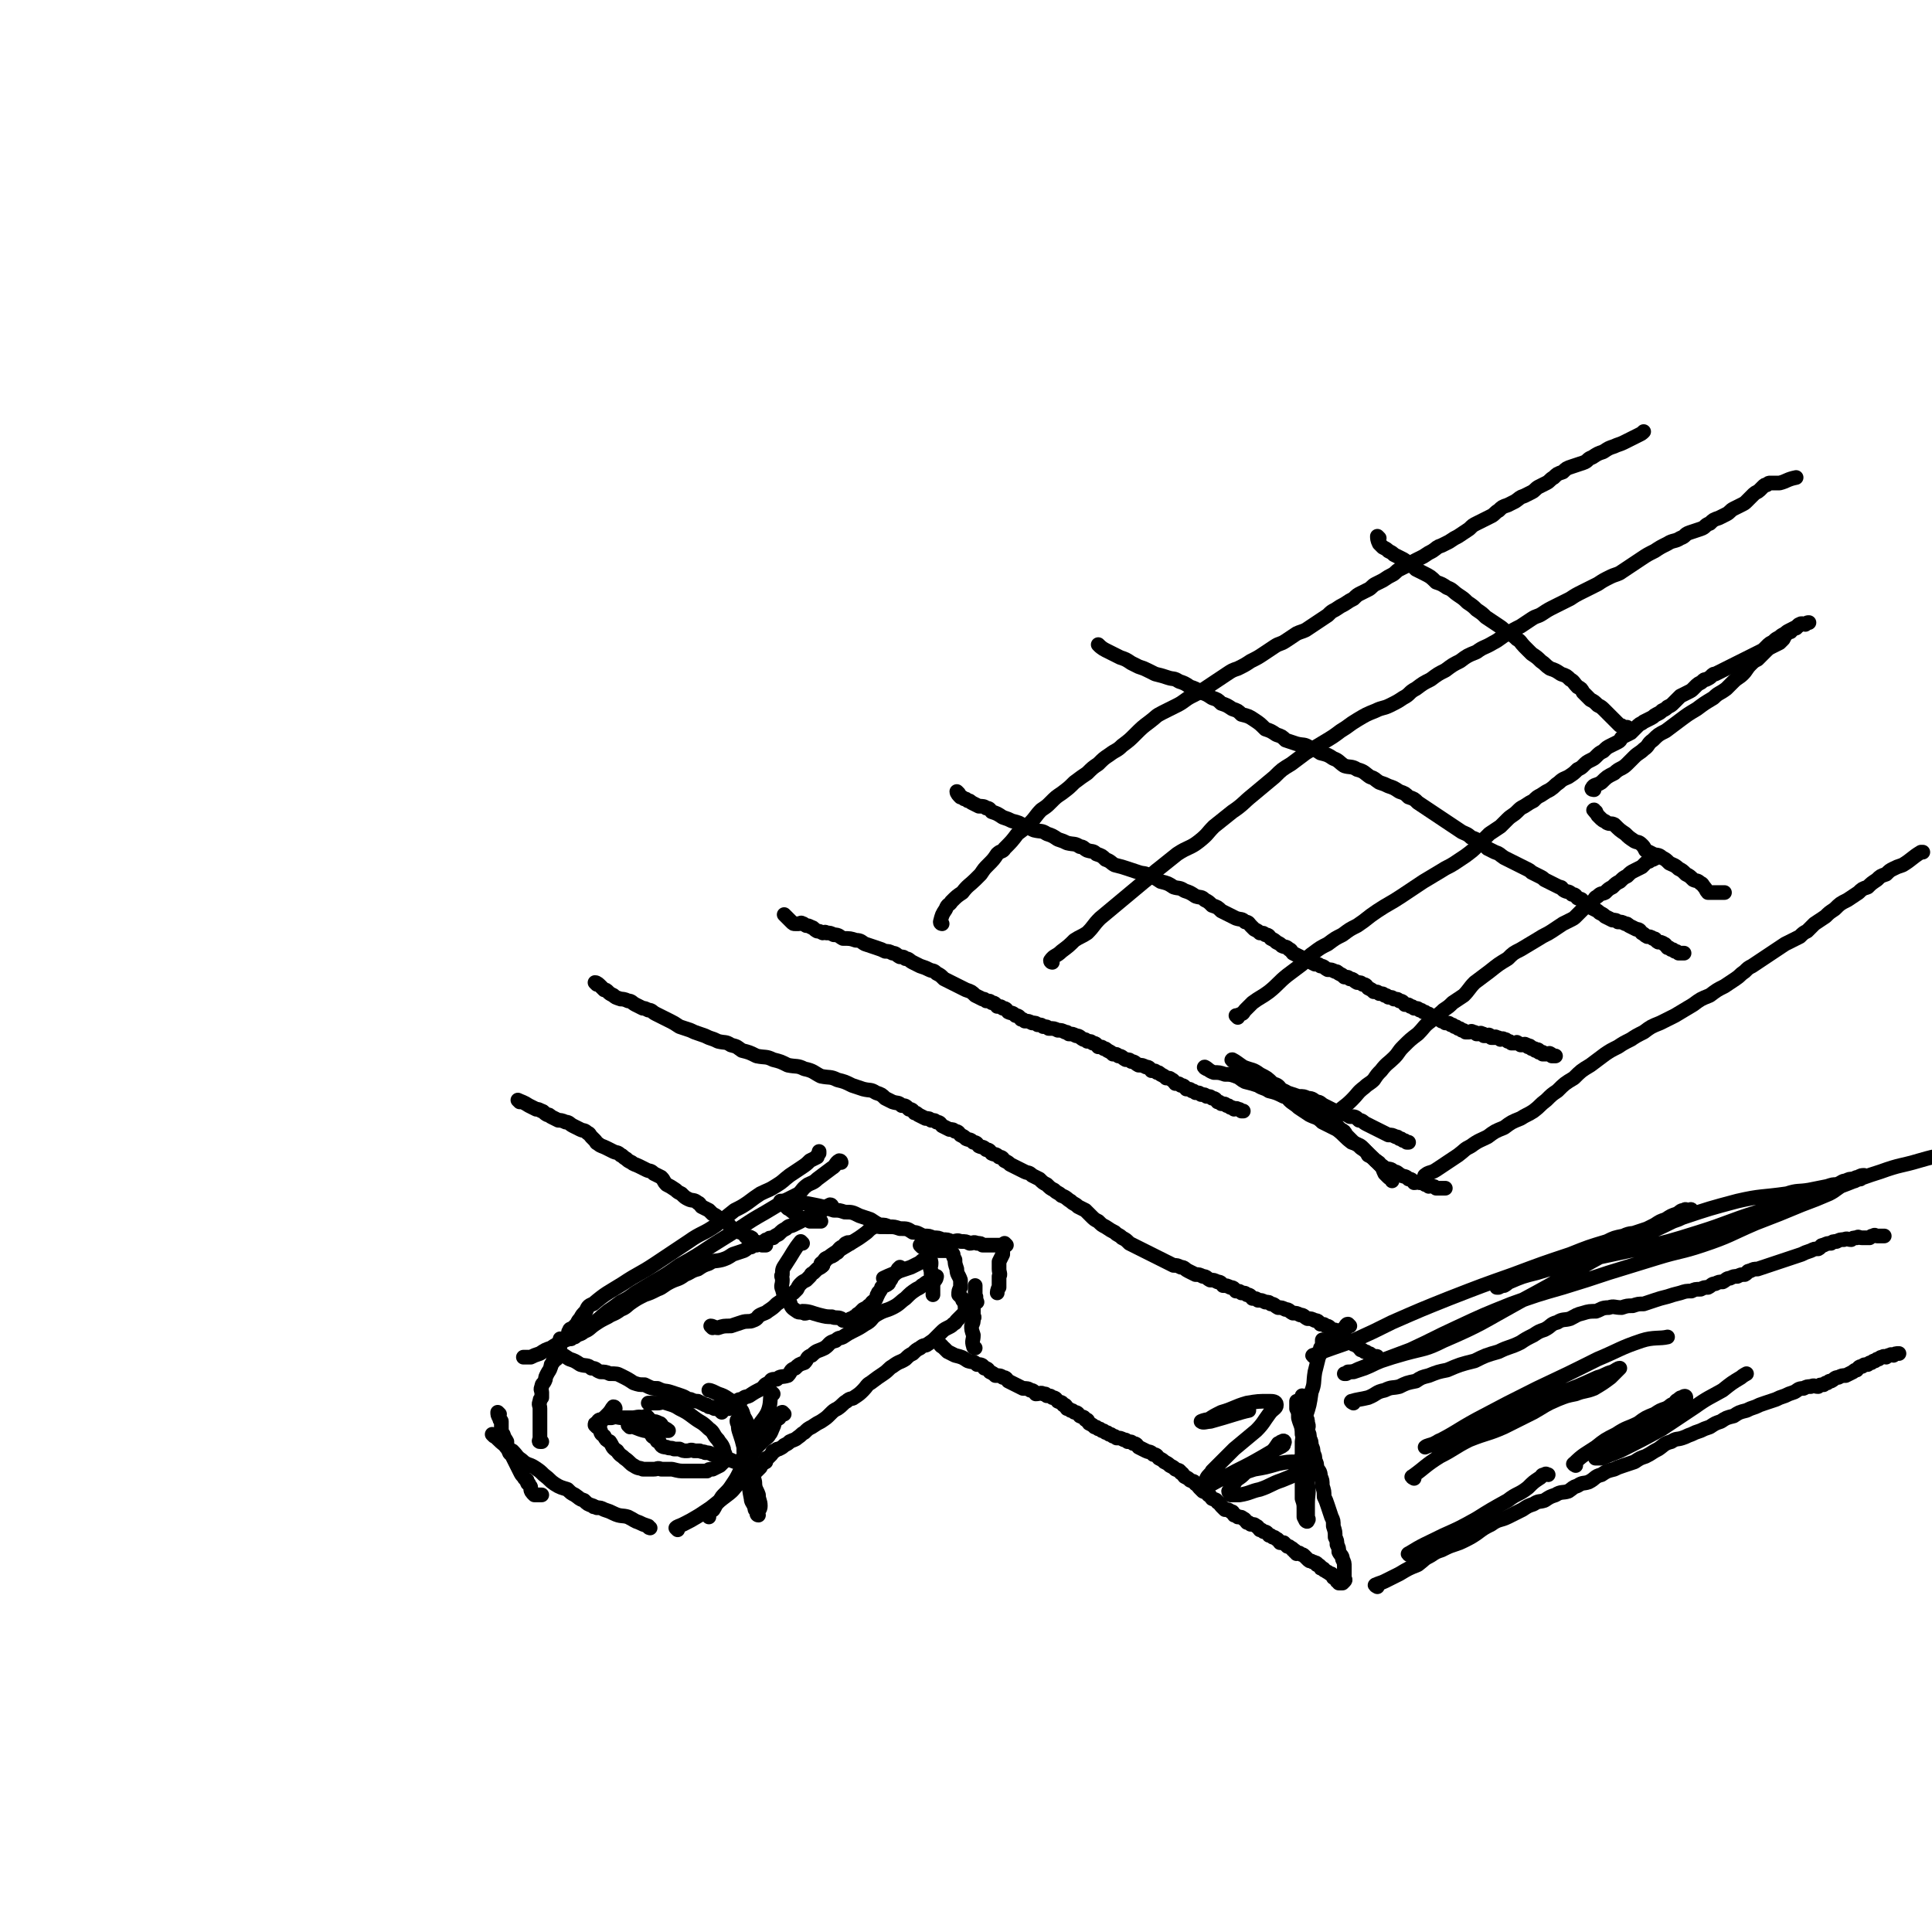 <svg viewBox='0 0 1052 1052' version='1.1' xmlns='http://www.w3.org/2000/svg' xmlns:xlink='http://www.w3.org/1999/xlink'><g fill='none' stroke='#000000' stroke-width='8' stroke-linecap='round' stroke-linejoin='round'><path d='M283,600c0,0 -1,-1 -1,-1 2,1 3,1 6,3 2,1 2,1 4,2 1,0 1,0 3,1 1,0 1,1 3,2 1,0 1,0 2,1 2,1 2,1 4,2 1,0 2,0 4,1 2,0 2,1 4,2 2,1 2,1 4,2 2,1 2,0 4,2 1,0 1,1 2,2 1,1 1,1 2,2 1,1 0,1 2,2 1,1 2,1 4,2 2,1 2,1 4,2 2,1 2,0 4,2 1,0 1,1 3,2 1,1 1,1 3,2 1,1 2,1 4,2 2,1 2,1 4,2 2,1 2,0 4,2 2,1 2,1 4,2 2,2 1,2 3,4 2,1 2,1 5,3 1,1 1,1 3,2 2,2 2,2 4,3 2,1 3,0 5,2 1,0 1,1 2,2 2,1 2,1 4,2 1,1 1,1 2,2 2,1 2,1 3,2 2,1 2,0 3,2 2,0 2,1 3,2 1,1 0,1 2,2 0,0 1,0 2,1 1,0 1,0 2,1 1,0 1,0 2,1 1,0 0,1 2,2 0,0 1,-1 2,0 1,0 0,1 2,2 0,0 1,0 2,1 1,0 0,0 2,1 0,0 1,0 2,0 0,0 0,0 0,0 '/><path d='M513,733c0,0 -1,-1 -1,-1 0,1 1,1 2,2 1,1 1,1 2,2 2,1 2,1 4,2 4,1 4,1 7,3 3,1 3,0 5,2 2,0 3,0 4,2 2,0 2,1 3,2 2,1 2,1 3,2 2,0 3,0 4,1 2,0 2,1 3,2 2,1 2,1 4,2 2,1 2,1 4,2 2,0 3,0 4,1 2,0 2,1 3,2 2,0 3,-1 4,0 2,0 1,0 2,1 2,0 2,0 3,1 2,0 2,1 3,2 2,1 2,0 3,2 2,0 1,1 2,2 1,0 1,0 2,1 1,0 1,0 2,1 2,0 2,1 3,2 2,1 2,0 3,2 2,0 1,1 2,2 2,1 2,1 3,2 1,0 1,0 2,1 1,0 1,0 2,1 1,0 1,0 2,1 1,0 1,0 2,1 1,0 1,0 2,1 1,0 1,0 2,1 2,0 2,0 4,1 1,0 1,0 2,1 2,0 2,0 3,1 2,0 2,1 3,2 2,1 2,1 4,2 2,1 2,0 4,2 2,0 2,1 3,2 2,1 2,1 3,2 2,1 2,1 3,2 2,1 2,1 3,2 2,1 2,0 3,2 1,0 1,1 2,2 2,1 2,1 3,2 2,1 2,0 3,2 1,0 1,1 2,2 1,1 1,1 2,2 2,1 2,0 3,2 1,0 1,1 2,2 2,1 2,0 3,2 1,0 1,1 2,2 1,1 1,1 2,2 2,0 2,0 3,1 2,0 1,1 2,2 1,0 1,0 2,1 2,0 2,0 3,1 1,0 1,1 2,2 1,0 1,0 2,1 2,0 2,0 3,1 1,0 1,1 2,2 1,0 1,0 2,1 2,0 2,1 3,2 1,0 1,0 2,1 1,0 1,0 2,1 1,0 1,1 2,2 1,0 1,0 2,0 1,1 1,1 2,2 1,0 1,0 2,1 0,0 1,0 1,1 1,0 1,0 1,1 1,0 1,0 1,1 1,0 1,-1 2,0 0,0 0,0 0,0 1,1 1,0 2,1 0,0 0,0 1,1 0,0 0,0 0,0 1,1 1,1 1,1 1,1 1,1 2,1 1,1 1,0 2,1 1,0 1,0 1,1 1,0 1,0 2,1 0,1 0,1 1,1 0,0 1,0 1,1 1,0 1,1 2,1 1,1 1,1 2,1 1,1 1,1 1,2 1,0 1,0 1,0 1,1 1,1 1,2 1,0 1,-1 1,0 1,0 0,1 0,1 1,0 1,0 2,0 0,-1 0,0 0,0 1,-1 1,-1 1,-1 1,-1 0,-1 0,-2 0,-1 0,-1 0,-2 0,-1 0,-1 0,-2 0,-1 0,-1 0,-2 0,-2 0,-2 -1,-4 0,-2 -1,-2 -2,-4 0,-2 0,-2 -1,-4 0,-2 0,-2 -1,-4 0,-3 0,-3 -1,-6 0,-3 0,-3 -1,-5 -1,-3 -1,-3 -2,-6 -1,-3 -1,-3 -2,-5 0,-3 0,-3 -1,-6 0,-3 0,-3 -1,-5 0,-3 -1,-3 -2,-5 0,-2 0,-2 -1,-4 0,-2 0,-2 -1,-4 0,-2 0,-2 -1,-4 0,-2 0,-2 -1,-4 0,-2 0,-2 -1,-4 0,-2 1,-2 0,-4 0,-2 0,-2 -1,-3 0,-2 0,-2 -1,-3 0,-1 1,-1 0,-2 0,-2 0,-2 -1,-3 0,-1 0,-1 0,-2 0,-1 0,-1 0,-2 0,0 0,0 0,0 '/><path d='M750,864c0,0 -2,-1 -1,-1 2,-1 3,-1 5,-2 4,-2 4,-2 8,-4 5,-3 5,-3 10,-5 4,-3 3,-3 7,-5 3,-2 3,-2 6,-3 4,-2 4,-2 7,-3 3,-1 3,-1 5,-2 4,-2 4,-2 7,-4 4,-3 4,-3 8,-5 4,-3 5,-2 9,-4 4,-2 4,-2 8,-4 3,-2 3,-2 6,-3 3,-2 3,-1 6,-2 3,-2 3,-2 6,-3 3,-2 4,-1 7,-2 3,-2 2,-2 5,-3 3,-2 3,-1 6,-2 4,-2 3,-3 7,-4 3,-2 3,-2 7,-3 2,-1 2,-1 5,-2 3,-1 3,-1 6,-2 3,-2 3,-2 6,-3 4,-2 3,-2 7,-4 3,-2 3,-3 7,-4 3,-2 3,-1 6,-2 3,-1 2,-1 5,-2 2,-1 2,-1 5,-2 2,-1 2,-1 5,-2 3,-2 3,-2 6,-3 3,-2 3,-2 7,-3 3,-2 3,-2 7,-3 2,-1 2,-1 5,-2 2,-1 2,-1 5,-2 3,-1 3,-1 6,-2 2,-1 2,-1 5,-2 2,-1 2,-1 5,-2 2,-1 2,-2 5,-2 2,-1 2,-1 4,-1 2,-1 2,0 4,0 1,-1 1,-1 3,-1 1,-1 1,-1 2,-1 1,-1 1,-1 2,-1 2,-1 2,-2 4,-2 2,-1 2,-1 4,-1 2,-1 2,-1 4,-2 1,-1 1,-1 2,-1 1,-1 1,-2 3,-2 1,-1 1,-1 3,-1 1,-1 1,-1 2,-1 1,-1 1,-1 2,-1 1,-1 1,-1 2,-1 1,-1 1,-1 2,-1 1,-1 1,0 2,0 1,-1 1,-1 2,-1 1,-1 1,0 2,0 1,-1 1,-1 3,-1 0,0 0,0 0,0 '/><path d='M737,764c0,0 -2,-1 -1,-1 3,-1 5,-1 9,-2 5,-2 4,-3 9,-4 4,-2 4,-1 8,-2 4,-2 4,-2 9,-3 3,-2 3,-2 7,-3 5,-2 5,-2 10,-3 7,-3 7,-3 15,-5 6,-3 6,-3 13,-5 6,-3 6,-2 12,-5 3,-2 3,-2 7,-4 3,-2 3,-2 6,-3 4,-2 3,-3 7,-4 3,-2 4,-1 7,-2 4,-2 3,-2 7,-3 3,-1 4,-1 7,-1 3,-1 3,-2 7,-2 3,-1 3,0 7,0 3,-1 3,-1 6,-1 3,-1 3,-1 6,-1 3,-1 3,-1 6,-2 3,-1 3,-1 7,-2 3,-1 3,-1 7,-2 3,-1 3,-1 6,-1 2,-1 2,-1 5,-1 2,-1 2,-1 4,-1 2,-1 2,-2 4,-2 2,-1 2,-1 4,-1 2,-1 2,-2 4,-2 2,-1 2,-1 4,-1 2,-1 2,-1 4,-1 2,-1 1,-2 3,-2 2,-1 2,-1 4,-1 3,-1 3,-1 6,-2 3,-1 3,-1 6,-2 3,-1 3,-1 6,-2 3,-1 3,-1 6,-2 2,-1 2,-1 5,-2 2,-1 2,-1 4,-1 2,-1 1,-2 3,-2 2,-1 2,-1 4,-1 1,-1 1,-1 3,-1 2,-1 2,-1 4,-1 2,-1 2,0 4,0 1,-1 1,-1 3,-1 1,-1 1,0 3,0 1,0 1,0 2,0 1,0 1,0 2,0 1,-1 1,-1 2,-1 1,-1 1,0 2,0 1,0 1,0 2,0 0,0 0,0 1,0 1,0 1,0 1,0 '/><path d='M325,536c0,0 -1,-1 -1,-1 1,0 2,1 3,2 1,1 1,1 2,2 1,0 1,0 2,1 1,1 1,1 3,2 1,1 1,1 4,2 1,0 2,0 4,1 2,0 2,1 4,2 2,1 2,1 4,2 1,0 1,0 3,1 2,0 2,1 4,2 2,1 2,1 4,2 2,1 2,1 4,2 2,1 2,1 5,3 3,1 3,1 6,2 2,1 2,1 5,2 3,1 3,1 5,2 3,1 3,1 5,2 4,1 4,0 7,2 4,1 3,1 6,3 4,1 4,1 8,3 5,1 5,0 9,2 4,1 4,1 8,3 5,1 5,0 9,2 5,1 5,2 9,4 5,1 5,0 9,2 4,1 4,1 8,3 3,1 3,1 6,2 4,1 4,0 7,2 3,1 3,1 5,3 2,1 2,1 4,2 3,1 3,0 5,2 2,0 2,0 4,2 2,0 2,1 3,2 1,0 1,0 2,1 2,1 2,1 4,2 2,0 2,0 3,1 2,0 2,0 3,1 2,0 2,1 3,2 2,1 2,1 4,2 2,0 2,0 3,1 2,0 2,1 3,2 2,1 2,1 3,2 2,1 2,0 4,2 2,0 2,1 3,2 2,1 2,0 4,2 2,0 2,1 3,2 2,1 2,0 4,2 2,0 2,1 3,2 2,1 2,1 3,2 2,1 2,1 4,2 2,1 2,1 4,2 2,1 2,0 4,2 2,1 2,1 4,2 2,2 2,2 4,3 2,2 2,2 4,3 2,2 2,1 4,3 3,1 3,2 5,3 2,2 2,1 4,3 2,1 2,1 4,2 2,2 2,2 3,3 2,2 2,2 4,3 2,2 2,2 4,3 3,2 3,2 5,3 2,2 2,1 4,3 2,1 2,1 4,3 2,1 2,1 4,2 2,1 2,1 4,2 2,1 2,1 4,2 2,1 2,1 4,2 2,1 2,1 4,2 2,1 2,1 4,2 2,0 2,0 4,1 2,0 2,1 4,2 2,1 2,1 4,2 2,0 2,0 4,1 2,0 2,1 4,2 2,0 2,0 4,1 2,0 2,1 3,2 2,0 2,0 4,1 2,0 2,1 3,2 2,0 2,0 3,1 2,0 2,0 3,1 2,0 2,1 3,2 2,0 2,0 3,1 2,0 2,0 4,1 2,0 2,0 3,1 2,0 2,1 4,2 2,0 2,0 4,1 2,0 2,1 4,2 2,0 2,0 4,1 2,0 2,1 4,2 2,0 2,0 4,1 2,0 2,1 3,2 2,0 2,0 3,1 2,0 2,1 3,2 2,0 2,0 3,1 1,1 1,1 1,2 1,0 1,0 2,1 2,0 2,1 3,2 2,0 2,1 3,2 1,0 1,0 2,1 1,0 1,1 2,2 1,0 1,0 2,1 1,0 1,0 2,1 1,0 1,0 2,1 1,0 1,1 2,1 0,0 1,-1 1,0 0,0 -1,1 -1,1 '/><path d='M735,722c0,0 -1,-1 -1,-1 -1,0 -1,1 -2,2 -1,1 -1,1 -3,2 -1,0 -1,0 -2,1 0,0 0,1 0,2 0,1 1,1 0,2 0,0 -1,0 -2,0 0,0 0,0 -1,0 0,0 0,0 0,0 0,0 0,0 -1,0 0,0 0,0 -1,0 -1,0 -1,0 -1,0 -1,0 -1,-1 -1,0 0,0 0,1 0,2 0,1 0,1 -1,2 0,3 0,3 -1,5 -1,4 -1,4 -2,8 -1,6 0,6 -2,11 -1,7 -1,7 -3,13 -1,7 -1,7 -2,14 0,7 0,7 0,13 0,6 0,6 0,11 0,4 0,4 0,7 1,3 1,3 1,6 0,2 0,2 0,4 1,2 1,2 1,2 1,1 1,0 1,0 1,-1 0,-1 0,-2 0,-4 0,-4 0,-7 0,-6 1,-6 0,-11 0,-7 0,-7 -1,-14 0,-7 0,-7 -2,-13 0,-5 -1,-5 -2,-9 0,-3 0,-3 -1,-5 0,-2 0,-2 0,-3 0,-1 0,-1 0,-1 '/><path d='M716,739c0,0 -2,-1 -1,-1 10,-4 11,-4 22,-8 11,-5 11,-5 21,-10 16,-7 16,-7 31,-13 18,-7 18,-7 35,-13 16,-6 16,-6 31,-11 10,-4 10,-4 20,-7 4,-2 4,-2 9,-3 4,-2 5,-1 9,-2 4,-2 4,-2 8,-4 3,-2 3,-2 6,-3 3,-2 3,-2 6,-3 2,-1 2,-2 4,-2 1,-1 1,0 2,0 1,0 2,-1 2,0 -1,0 -2,1 -3,2 -1,0 -1,1 -2,2 -2,1 -2,1 -5,2 -14,7 -14,6 -28,13 -28,15 -28,16 -56,31 -20,11 -20,12 -41,21 -10,5 -10,4 -21,7 -7,2 -7,2 -13,4 -6,2 -6,2 -11,4 -3,1 -3,2 -7,2 -1,1 -1,1 -2,1 0,0 1,0 1,0 2,-1 2,-1 4,-1 3,-1 3,-1 6,-2 5,-2 4,-2 9,-4 8,-3 8,-3 16,-6 13,-6 12,-6 25,-12 15,-7 15,-7 30,-13 14,-5 14,-5 28,-9 13,-4 13,-4 25,-8 13,-4 13,-4 26,-8 13,-4 13,-3 25,-7 15,-5 15,-6 29,-12 13,-5 13,-5 25,-10 8,-3 8,-3 15,-6 4,-2 4,-3 8,-5 3,-2 3,-1 6,-2 1,-1 2,-1 3,-1 1,-1 2,-2 2,-2 -1,0 -2,0 -3,1 -1,0 -1,0 -3,1 -2,0 -2,0 -4,1 -2,0 -2,1 -5,2 -2,0 -2,0 -5,1 -5,1 -5,1 -10,2 -6,1 -6,0 -12,2 -14,2 -14,1 -27,4 -15,4 -15,4 -30,9 -19,6 -19,6 -37,12 -11,4 -11,5 -22,9 -7,3 -7,3 -14,5 -6,2 -6,2 -11,4 -5,2 -4,2 -8,4 -3,1 -3,2 -5,3 -1,0 -1,0 -3,1 0,0 -1,0 -1,0 0,-1 1,-1 2,-1 3,-1 3,-1 5,-2 7,-3 7,-3 15,-5 13,-4 13,-4 27,-7 14,-3 14,-3 28,-6 17,-4 17,-4 33,-9 16,-5 16,-6 32,-11 18,-6 18,-5 36,-11 16,-5 15,-6 31,-11 11,-4 11,-3 21,-6 7,-2 7,-2 13,-3 3,-1 3,-1 6,-2 0,-1 1,-1 1,-1 '/><path d='M428,499c0,0 -1,-1 -1,-1 0,0 1,1 2,2 1,1 1,1 2,2 1,1 1,1 2,1 0,0 1,0 2,0 1,0 1,-1 2,0 1,0 0,0 2,1 1,0 1,0 3,1 1,0 1,1 3,2 1,0 1,0 3,1 1,0 1,-1 2,0 2,0 2,0 4,1 3,0 3,1 5,2 4,0 4,0 7,1 3,0 3,1 5,2 3,1 3,1 6,2 3,1 3,1 5,2 2,0 2,0 4,1 2,0 2,1 4,2 2,0 2,0 3,1 2,0 2,1 4,2 2,1 2,1 4,2 3,1 3,1 5,2 2,1 2,0 4,2 2,1 2,1 4,3 2,1 2,1 4,2 2,1 2,1 4,2 2,1 2,1 4,2 3,1 3,1 5,3 2,1 2,1 4,2 1,0 1,0 2,1 2,0 2,0 3,1 2,0 2,1 3,2 2,0 2,0 3,1 2,0 2,1 3,2 2,1 2,0 4,2 2,0 2,1 3,2 1,0 1,0 2,1 2,0 2,0 4,1 2,0 2,0 3,1 2,0 2,0 3,1 2,0 2,0 3,1 3,0 3,0 5,1 2,0 2,0 4,1 1,0 1,0 2,1 2,0 2,0 4,1 2,0 2,1 4,2 1,0 1,0 2,1 2,0 2,0 3,1 2,0 2,1 3,2 2,0 2,0 3,1 1,0 1,0 2,1 2,1 2,1 3,2 2,0 2,0 3,1 2,0 2,1 4,2 2,0 2,0 3,1 2,0 2,1 4,2 2,0 2,0 4,1 2,0 2,1 3,2 2,0 2,0 3,1 1,0 1,0 2,1 2,1 2,1 3,2 2,0 2,0 3,1 1,0 1,1 2,2 2,0 2,0 3,1 2,0 2,1 3,2 2,0 2,0 3,1 1,0 1,0 2,1 2,0 2,0 3,1 2,0 2,0 3,1 2,0 2,0 3,1 2,0 2,1 3,2 1,0 1,0 2,1 2,0 2,0 3,1 1,0 1,0 2,1 1,0 1,0 2,1 1,0 1,-1 2,0 1,0 1,0 2,1 1,0 1,0 1,0 0,0 0,0 0,0 '/><path d='M675,587c0,0 -2,-1 -1,-1 1,1 2,2 4,3 4,1 4,1 7,2 3,2 3,1 6,3 4,1 4,1 8,3 4,1 4,1 8,4 4,1 4,2 7,4 2,1 2,0 4,2 2,1 2,1 4,3 2,1 2,0 4,2 2,1 2,1 4,3 2,1 2,1 3,3 2,2 2,2 4,4 3,2 3,1 5,3 2,2 2,2 3,4 2,1 2,1 4,3 1,0 1,1 2,2 2,1 2,1 3,2 3,1 3,0 5,2 2,0 2,1 4,2 2,1 2,0 4,2 2,0 2,1 3,2 2,0 2,-1 3,0 2,0 2,0 3,1 1,0 1,0 2,1 1,0 1,-1 2,0 1,0 1,0 2,1 1,0 1,0 2,0 1,0 1,0 1,0 1,0 1,0 1,0 0,0 1,0 1,0 '/><path d='M672,578c0,0 -2,-1 -1,-1 2,1 3,2 6,4 5,2 5,1 9,4 4,2 4,2 7,5 3,1 3,1 5,4 2,2 2,2 4,5 2,2 3,2 5,4 3,2 3,2 6,4 4,2 4,1 7,4 4,2 4,2 8,4 4,3 4,4 8,7 3,1 3,1 5,3 3,2 3,2 5,4 2,2 2,2 4,4 1,0 1,0 2,2 1,1 1,2 2,4 1,1 1,1 2,2 1,1 1,0 2,2 0,0 0,0 0,0 '/><path d='M777,641c0,0 -2,-1 -1,-1 2,-2 3,-1 6,-3 3,-2 3,-2 6,-4 3,-2 3,-2 6,-4 4,-3 3,-3 7,-5 4,-3 5,-3 9,-5 4,-3 4,-3 9,-5 4,-3 4,-3 9,-5 3,-2 4,-2 7,-4 4,-3 3,-3 7,-6 3,-3 3,-3 6,-5 4,-4 4,-4 9,-7 4,-4 4,-4 9,-7 4,-3 4,-3 8,-6 3,-2 3,-2 7,-4 3,-2 3,-2 7,-4 3,-2 3,-2 7,-4 4,-3 4,-3 9,-5 4,-2 4,-2 8,-4 5,-3 5,-3 10,-6 4,-3 4,-3 9,-5 4,-3 4,-3 8,-5 3,-2 3,-2 6,-4 3,-2 2,-2 5,-4 2,-2 2,-2 4,-3 3,-2 3,-2 6,-4 3,-2 3,-2 6,-4 3,-2 3,-2 6,-4 2,-1 2,-1 4,-2 2,-1 2,-1 4,-2 2,-2 2,-2 4,-3 2,-2 2,-2 4,-4 3,-2 3,-2 6,-4 2,-2 2,-2 5,-4 3,-3 3,-3 7,-5 3,-2 3,-2 6,-4 2,-2 2,-2 5,-3 2,-2 2,-2 5,-4 2,-2 2,-2 5,-3 2,-2 2,-2 4,-3 2,-1 2,-1 5,-2 5,-3 5,-4 10,-7 1,0 1,0 1,0 '/><path d='M657,582c0,0 -2,-1 -1,-1 2,1 2,2 5,3 3,0 3,0 6,1 3,0 3,0 6,1 3,0 3,1 5,2 4,1 4,1 7,2 5,1 5,1 9,3 4,1 4,0 7,2 3,1 3,1 6,2 3,0 3,0 5,1 3,0 3,1 5,2 2,0 2,1 4,2 2,1 2,1 4,2 2,1 2,1 4,2 3,1 3,0 6,2 3,0 3,0 5,2 2,0 2,1 4,2 2,1 2,1 4,2 2,1 2,1 4,2 2,1 2,1 4,2 2,0 2,0 4,1 1,0 1,0 2,1 1,0 1,0 2,1 1,0 1,0 2,1 0,0 1,0 1,0 '/><path d='M522,432c0,0 -1,-1 -1,-1 0,1 1,2 2,3 1,0 1,0 2,1 1,0 1,0 2,1 1,0 1,0 2,1 2,1 2,1 4,2 2,0 3,0 4,1 2,0 2,1 3,2 3,1 3,1 6,3 3,1 3,1 5,2 4,1 4,1 7,3 3,1 3,1 5,2 4,1 4,0 7,2 3,1 3,1 6,3 3,1 3,1 5,2 4,1 4,0 7,2 2,0 2,1 4,2 3,1 3,0 5,2 3,1 3,1 5,3 3,1 3,2 5,3 4,1 4,1 7,2 3,1 3,1 6,2 3,1 3,0 6,2 3,1 3,1 6,3 4,1 4,1 7,3 3,1 3,0 6,2 3,1 3,1 6,3 3,1 3,0 5,2 2,1 2,1 4,3 3,1 3,1 5,3 2,1 2,1 4,2 2,1 2,1 4,2 3,1 3,0 5,2 2,0 2,1 3,2 1,1 1,1 2,2 2,1 2,1 3,2 2,0 2,0 3,1 2,0 2,1 3,2 2,1 2,1 3,2 2,1 2,1 3,2 2,1 2,0 4,2 1,0 1,1 2,2 2,1 2,1 4,2 2,1 2,1 4,2 2,1 2,1 4,2 2,0 2,0 3,1 2,0 2,1 4,2 2,0 2,0 4,1 1,0 1,0 2,1 2,1 2,1 3,2 2,0 2,0 3,1 2,0 2,1 4,2 2,0 2,0 3,1 2,0 2,1 3,2 2,1 2,1 3,2 2,0 2,0 3,1 2,0 2,0 3,1 1,0 1,0 2,1 2,0 2,0 3,1 2,0 2,0 3,1 2,0 2,1 3,2 2,0 2,0 3,1 1,0 1,0 2,1 2,0 2,0 3,1 1,0 1,0 2,1 1,0 1,0 2,1 1,0 1,0 2,1 1,0 1,0 2,1 1,0 1,0 2,1 1,0 1,0 2,1 1,0 1,0 2,1 2,0 2,0 3,1 1,0 1,0 2,1 1,0 1,0 2,1 1,0 1,0 2,1 1,0 1,0 2,1 1,0 1,0 2,0 1,0 1,-1 2,0 1,0 1,0 2,1 1,0 1,0 1,0 1,0 1,-1 2,0 1,0 1,0 1,1 1,0 1,0 2,0 0,0 1,-1 1,0 1,0 1,0 1,1 1,0 1,0 2,0 0,0 0,-1 1,0 1,0 1,0 2,1 1,0 1,-1 2,0 1,0 1,0 2,1 1,0 1,0 2,1 1,0 1,0 2,0 1,0 1,-1 1,0 1,0 1,0 2,1 1,0 1,0 1,0 1,0 1,-1 2,0 1,0 0,0 1,1 1,0 1,-1 1,0 1,0 1,0 1,1 0,0 0,0 1,0 0,0 0,0 0,0 1,0 1,0 1,1 1,0 1,-1 2,0 0,0 0,1 0,1 1,0 1,0 2,0 0,0 0,0 0,1 1,0 1,0 2,0 0,0 0,0 1,0 0,0 1,-1 1,0 1,0 1,0 1,1 0,0 0,0 1,0 0,0 0,0 0,0 1,0 1,0 1,0 '/><path d='M869,442c0,0 -2,-1 -1,-1 0,1 1,1 2,3 1,1 1,1 2,2 1,1 2,1 3,2 2,1 2,0 4,1 3,3 3,3 6,5 2,2 2,2 5,4 2,1 2,0 4,2 1,1 1,1 2,3 2,1 2,1 4,2 2,1 3,0 5,2 2,1 2,1 4,3 2,1 3,1 5,3 2,1 2,1 4,3 2,1 2,1 4,3 2,1 2,0 4,2 1,0 1,1 2,2 1,1 1,2 2,3 1,0 1,0 2,0 1,0 1,0 2,0 1,0 1,0 2,0 1,0 1,0 1,0 1,0 1,0 1,0 0,0 1,0 1,0 '/><path d='M868,430c0,0 -2,0 -1,-1 1,-2 2,-1 5,-3 3,-3 3,-3 7,-5 3,-3 4,-2 7,-5 2,-2 2,-2 4,-4 2,-2 3,-2 5,-4 3,-2 2,-3 5,-5 3,-3 3,-3 7,-5 4,-3 4,-3 8,-6 4,-3 4,-3 9,-6 4,-3 4,-3 9,-6 3,-3 3,-2 7,-5 2,-2 2,-2 4,-4 2,-2 3,-2 5,-4 2,-2 2,-3 4,-5 2,-2 2,-2 4,-3 2,-2 2,-2 4,-4 2,-2 2,-2 4,-3 2,-1 2,-1 4,-2 1,-1 1,-1 2,-2 1,-2 1,-2 2,-3 1,-1 1,-1 2,-1 1,-1 0,-1 1,-1 1,-1 1,-1 2,-1 1,-1 1,-2 2,-2 1,-1 2,0 3,0 1,-1 1,-1 2,-1 '/><path d='M751,293c0,0 -1,-1 -1,-1 0,1 0,2 1,4 1,1 1,1 2,2 2,1 2,1 3,2 2,1 2,1 3,2 2,1 2,1 4,2 2,1 2,1 4,3 2,1 2,1 4,3 2,1 2,1 4,2 4,2 4,2 7,5 3,1 3,1 6,3 3,1 3,2 6,4 3,2 3,2 5,4 3,2 3,2 5,4 3,2 3,2 5,4 3,2 3,2 6,4 3,2 3,2 5,4 3,2 3,1 6,4 2,1 2,2 4,4 2,2 2,2 4,4 3,2 3,2 5,4 3,2 2,2 5,4 3,1 3,1 6,3 3,1 3,1 5,3 2,1 2,2 4,4 2,1 2,1 3,3 2,2 2,2 4,4 2,1 2,1 4,3 2,1 2,1 4,3 1,1 1,1 2,2 1,1 1,1 2,2 1,1 1,1 2,2 1,1 1,1 2,2 1,0 1,0 2,1 1,0 1,0 2,0 '/><path d='M599,352c0,0 -1,-1 -1,-1 1,1 2,2 4,3 2,1 2,1 4,2 2,1 2,1 4,2 3,1 3,1 6,3 2,1 2,1 4,2 3,1 3,1 5,2 2,1 2,1 4,2 4,1 4,1 7,2 3,1 3,0 6,2 3,1 3,1 6,3 3,1 3,1 6,3 3,1 3,1 6,3 3,1 3,1 5,3 3,1 3,1 6,3 3,1 3,1 5,3 4,1 4,1 7,3 3,2 3,2 6,5 3,1 3,1 6,3 3,1 3,1 5,3 3,1 3,1 6,2 4,1 4,0 7,2 3,1 3,1 6,3 4,1 4,1 7,3 3,1 3,2 6,4 3,1 4,0 7,2 4,1 4,2 7,4 3,1 2,1 5,3 3,1 3,1 5,2 3,1 3,1 6,3 3,1 3,1 5,3 3,1 3,1 5,3 3,2 3,2 6,4 3,2 3,2 6,4 3,2 3,2 6,4 3,2 3,2 6,4 2,1 3,1 5,3 3,1 3,1 5,3 2,1 2,1 4,3 2,1 2,1 4,2 3,1 2,1 5,3 2,1 2,1 4,2 2,1 2,1 4,2 2,1 2,1 4,2 2,1 2,1 3,2 2,1 2,1 4,2 2,1 2,1 3,2 2,1 2,1 4,2 2,1 2,1 4,2 2,0 1,1 3,2 2,1 2,0 4,2 2,0 2,1 3,2 2,1 2,0 3,2 1,0 1,1 2,2 2,1 2,1 4,2 2,1 2,1 3,2 2,1 2,1 3,2 2,1 2,1 4,2 2,0 2,0 3,1 2,0 2,0 4,1 1,0 1,0 2,1 2,1 2,1 4,2 2,0 2,1 3,2 2,1 1,1 3,2 1,0 2,0 3,1 2,0 1,1 3,2 1,0 2,0 3,1 1,0 1,1 2,2 1,0 1,0 2,1 1,0 1,0 2,1 1,0 1,0 2,1 1,0 1,0 2,0 0,0 1,0 1,0 '/><path d='M513,503c0,0 -1,0 -1,-1 1,-4 1,-4 3,-7 1,-3 2,-2 3,-4 3,-3 3,-3 6,-5 3,-4 4,-4 7,-7 2,-2 2,-2 3,-3 2,-3 2,-3 4,-5 3,-3 3,-3 5,-6 2,-2 3,-1 4,-3 4,-4 4,-4 7,-8 4,-3 4,-3 7,-6 3,-3 3,-4 6,-7 3,-2 3,-2 5,-4 3,-3 3,-3 6,-5 4,-3 4,-3 7,-6 4,-3 4,-3 7,-5 3,-3 3,-3 6,-5 3,-3 3,-3 6,-5 4,-3 4,-2 7,-5 4,-3 4,-3 7,-6 4,-4 4,-4 8,-7 4,-3 3,-3 7,-5 4,-2 4,-2 8,-4 4,-2 4,-3 8,-5 4,-2 4,-2 7,-4 3,-2 3,-2 6,-4 3,-2 3,-2 6,-4 3,-2 3,-2 6,-3 4,-2 4,-2 7,-4 4,-2 4,-2 7,-4 3,-2 3,-2 6,-4 3,-2 3,-1 6,-3 3,-2 3,-2 6,-4 2,-1 3,-1 5,-2 3,-2 3,-2 6,-4 3,-2 3,-2 6,-4 2,-2 2,-2 4,-3 3,-2 3,-2 5,-3 3,-2 3,-2 5,-3 2,-2 2,-2 4,-3 2,-1 2,-1 4,-2 2,-1 2,-2 4,-3 2,-1 2,-1 4,-2 3,-2 3,-2 5,-3 2,-1 2,-2 4,-3 2,-1 2,-1 4,-2 3,-2 3,-2 5,-3 2,-1 2,-1 4,-2 3,-2 3,-2 5,-3 3,-2 2,-2 5,-3 2,-1 2,-1 4,-2 3,-2 3,-2 5,-3 3,-2 3,-2 6,-4 2,-2 2,-2 4,-3 2,-1 2,-1 4,-2 2,-1 2,-1 4,-2 2,-1 2,-2 4,-3 2,-2 2,-2 5,-3 2,-1 2,-1 4,-2 3,-2 2,-2 5,-3 2,-1 2,-1 4,-2 2,-1 2,-2 4,-3 2,-1 2,-1 4,-2 2,-1 2,-2 4,-3 2,-2 2,-2 5,-3 2,-2 2,-2 5,-3 3,-1 3,-1 6,-2 3,-1 2,-2 5,-3 3,-2 3,-2 6,-3 3,-2 3,-2 6,-3 2,-1 3,-1 5,-2 2,-1 2,-1 4,-2 2,-1 2,-1 4,-2 2,-1 2,-1 3,-2 '/><path d='M573,524c0,0 -1,0 -1,-1 2,-3 3,-2 6,-5 4,-3 4,-3 7,-6 3,-2 4,-2 7,-4 4,-4 3,-4 7,-8 6,-5 6,-5 12,-10 6,-5 6,-5 12,-10 4,-3 4,-4 8,-7 5,-4 5,-4 10,-8 6,-4 7,-3 12,-7 5,-4 4,-4 8,-8 5,-4 5,-4 10,-8 6,-4 6,-5 11,-9 6,-5 6,-5 12,-10 4,-4 4,-4 9,-7 4,-3 4,-3 8,-6 5,-3 5,-3 10,-6 5,-3 5,-3 9,-6 5,-3 4,-3 9,-6 5,-3 5,-3 10,-5 4,-2 4,-1 8,-3 4,-2 4,-2 7,-4 4,-2 3,-3 7,-5 4,-3 4,-3 8,-5 4,-3 4,-3 8,-5 4,-3 4,-3 8,-5 4,-3 4,-3 9,-5 4,-3 4,-2 9,-5 4,-2 4,-3 8,-5 3,-2 3,-2 7,-4 3,-2 3,-2 6,-4 3,-2 3,-1 6,-3 3,-2 3,-2 7,-4 4,-2 4,-2 8,-4 3,-2 3,-2 7,-4 4,-2 4,-2 8,-4 3,-2 3,-2 7,-4 2,-1 3,-1 5,-2 3,-2 3,-2 6,-4 3,-2 3,-2 6,-4 3,-2 3,-2 7,-4 3,-2 3,-2 7,-4 3,-2 4,-1 7,-3 3,-1 2,-2 5,-3 3,-1 3,-1 6,-2 3,-1 2,-2 5,-3 2,-2 2,-2 5,-3 2,-1 2,-1 4,-2 2,-1 2,-2 4,-3 2,-1 2,-1 4,-2 2,-1 2,-1 3,-2 1,-1 1,-1 2,-2 1,-1 1,-1 2,-2 1,-1 2,-1 3,-2 1,-1 1,-1 2,-2 1,-1 1,-1 2,-1 1,-1 1,-1 2,-1 1,0 1,0 2,0 1,0 2,0 3,0 4,-1 4,-2 9,-3 0,0 0,0 0,0 '/><path d='M674,554c0,0 -1,-1 -1,-1 0,0 1,0 3,-1 1,0 1,-1 2,-2 1,-1 1,-1 2,-2 1,-1 1,-1 2,-2 4,-3 5,-3 9,-6 5,-4 5,-5 10,-9 4,-3 4,-3 8,-6 3,-3 3,-4 6,-6 4,-3 4,-3 8,-5 4,-3 4,-3 8,-5 4,-3 4,-3 8,-5 6,-4 5,-4 11,-8 6,-4 7,-4 13,-8 6,-4 6,-4 12,-8 5,-3 5,-3 10,-6 3,-2 4,-2 7,-4 3,-2 3,-2 6,-4 4,-3 4,-3 7,-6 3,-3 3,-3 6,-6 3,-2 3,-2 6,-4 2,-2 2,-2 4,-4 2,-2 3,-2 5,-4 2,-2 2,-2 4,-3 3,-2 3,-2 5,-3 2,-2 2,-2 4,-3 3,-2 3,-2 5,-3 3,-2 2,-2 5,-4 2,-2 3,-2 5,-3 3,-2 3,-2 5,-4 2,-1 2,-1 3,-2 2,-2 2,-2 4,-3 2,-1 2,-1 3,-2 2,-2 2,-2 4,-3 2,-2 2,-2 4,-3 2,-1 2,-1 4,-2 2,-1 1,-2 3,-3 2,-1 2,-1 4,-2 1,-1 1,-1 2,-2 1,-1 1,-1 2,-2 1,-1 2,-1 3,-2 2,-1 2,-1 4,-2 2,-1 1,-1 3,-2 2,-1 2,-1 3,-2 2,-1 2,-1 3,-2 2,-1 2,-1 3,-2 1,-1 1,-1 2,-2 1,-1 1,-1 2,-2 2,-1 2,-1 4,-2 2,-1 2,-1 3,-2 1,-1 1,-1 2,-2 1,-1 2,-1 3,-2 1,-1 1,-1 2,-1 2,-1 2,-1 3,-2 1,-1 1,-1 2,-1 2,-1 2,-1 4,-2 2,-1 2,-1 4,-2 2,-1 2,-1 4,-2 2,-1 2,-1 4,-2 2,-1 2,-1 4,-2 2,-1 2,-1 4,-2 2,-1 2,-1 3,-2 1,-1 1,-1 2,-2 1,-1 2,-1 3,-2 1,-1 1,-1 3,-2 1,-1 1,-1 3,-2 1,-1 1,-1 3,-2 2,-1 2,-1 4,-2 0,0 0,0 0,0 '/><path d='M724,612c0,0 -2,0 -1,-1 2,-2 2,-2 5,-5 4,-4 4,-3 8,-7 4,-4 3,-4 7,-7 2,-2 3,-2 5,-4 2,-3 2,-3 4,-5 3,-4 4,-4 7,-7 3,-3 2,-3 5,-6 4,-4 4,-4 8,-7 4,-4 3,-4 7,-7 3,-3 4,-3 7,-6 3,-2 3,-2 5,-4 3,-2 3,-2 6,-4 3,-3 3,-4 6,-7 4,-3 4,-3 8,-6 5,-4 5,-4 10,-7 3,-3 3,-3 7,-5 5,-3 5,-3 10,-6 3,-2 4,-2 7,-4 3,-2 3,-2 6,-4 2,-1 2,-1 4,-2 2,-1 2,-1 3,-2 2,-2 2,-2 3,-3 2,-2 2,-2 3,-3 1,-1 2,-1 3,-2 2,-2 1,-2 3,-3 2,-2 2,-1 4,-2 2,-2 2,-2 4,-3 2,-2 2,-2 4,-3 2,-2 2,-2 4,-3 2,-2 2,-2 4,-3 2,-1 2,-1 4,-2 1,-1 1,-1 2,-2 1,-1 1,-1 2,-1 1,-1 1,-1 2,-1 2,-1 2,-1 3,-2 '/><path d='M453,657c0,0 0,-1 -1,-1 -2,1 -2,1 -4,3 -2,1 -1,1 -3,2 -2,0 -2,0 -3,1 -2,0 -2,1 -4,2 -1,0 -1,0 -2,1 -2,1 -2,1 -4,2 -2,1 -2,0 -4,2 -2,1 -2,1 -4,3 -2,1 -2,1 -3,2 -2,0 -2,0 -3,1 -1,0 -1,0 -2,1 -2,1 -2,1 -4,2 -2,0 -2,0 -3,1 -2,0 -2,1 -4,2 -3,1 -3,1 -6,2 -3,2 -3,2 -6,3 -4,1 -4,0 -7,2 -3,1 -3,1 -6,3 -4,1 -4,2 -7,3 -4,3 -4,2 -8,4 -4,2 -4,3 -7,4 -4,2 -4,2 -7,3 -4,2 -4,2 -7,4 -3,2 -3,3 -6,4 -4,3 -4,2 -7,4 -4,2 -4,2 -7,4 -3,2 -3,3 -6,4 -2,2 -3,1 -5,3 -1,0 -1,0 -2,1 -1,0 -2,0 -2,0 0,-1 1,-1 1,-2 0,-1 -1,-2 0,-2 0,-2 1,-1 2,-2 1,-1 1,-1 2,-2 1,-2 1,-2 2,-3 1,-2 1,-2 3,-4 1,-2 1,-3 4,-4 7,-6 8,-6 16,-11 9,-6 9,-5 18,-11 9,-6 9,-6 18,-12 7,-5 8,-4 15,-9 5,-4 5,-4 10,-8 4,-2 4,-2 7,-4 4,-3 4,-3 7,-5 4,-2 5,-2 8,-4 5,-3 4,-3 8,-6 3,-2 3,-2 6,-4 3,-2 3,-2 5,-4 2,-1 2,-1 4,-2 0,-1 0,-1 1,-2 0,-1 0,-1 0,-1 '/><path d='M458,633c0,0 0,-1 -1,-1 -2,1 -2,3 -4,4 -4,3 -4,3 -8,6 -2,2 -3,2 -5,3 -3,2 -3,3 -5,5 -4,2 -4,2 -8,4 -5,3 -5,3 -10,6 -7,4 -7,4 -13,8 -8,5 -8,5 -16,10 -9,6 -9,6 -18,11 -7,5 -7,5 -14,9 -5,3 -5,3 -10,6 -4,3 -4,3 -8,5 -4,3 -4,3 -7,5 -5,4 -4,4 -9,7 -4,3 -4,3 -8,6 -4,2 -4,2 -7,3 -4,2 -4,2 -7,4 -3,1 -3,1 -6,3 -3,1 -3,1 -5,2 -2,0 -2,0 -3,0 0,0 -1,0 -1,0 '/><path d='M306,730c0,0 -1,-1 -1,-1 0,1 0,2 0,4 -1,3 -1,3 -1,5 -1,1 -1,1 -1,2 -1,1 -2,0 -2,2 -1,1 -1,1 -1,2 -1,3 -1,2 -2,4 -1,2 -1,2 -1,3 -1,3 -2,2 -2,4 -1,2 0,2 0,3 0,1 0,2 0,3 -1,1 -1,1 -1,2 -1,2 0,2 0,4 0,2 0,2 0,4 0,2 0,2 0,4 0,2 0,2 0,4 0,1 0,1 0,3 0,1 0,1 0,1 0,1 -1,2 0,2 0,0 1,0 1,0 '/><path d='M272,770c0,0 -1,-1 -1,-1 0,1 0,2 1,3 0,2 1,1 1,2 0,2 0,2 0,3 0,2 0,3 1,4 1,3 1,2 2,4 0,2 0,3 1,4 0,3 1,2 2,4 1,2 1,2 2,4 1,2 1,2 2,4 1,2 1,2 2,3 1,2 1,1 2,2 0,1 0,2 1,2 0,1 1,1 1,2 0,0 0,0 0,1 0,0 0,1 1,2 0,0 0,0 1,1 0,0 0,0 1,0 0,0 0,0 1,0 0,0 0,0 1,0 0,0 1,0 1,0 '/><path d='M269,782c0,0 -1,-1 -1,-1 3,2 3,3 7,6 1,2 2,2 4,3 3,3 2,3 5,5 3,3 4,2 7,4 3,2 3,2 5,4 4,3 3,3 6,5 3,2 4,2 7,3 2,2 2,2 4,3 3,2 2,2 5,3 2,2 2,2 5,3 0,1 1,0 2,1 2,0 2,0 4,1 3,1 3,1 5,2 4,2 5,1 8,2 4,2 3,2 6,3 2,1 2,1 5,2 0,1 1,1 1,1 '/><path d='M369,833c0,0 -1,-1 -1,-1 1,-1 2,-1 4,-2 4,-2 4,-2 9,-5 3,-2 3,-2 6,-4 5,-4 5,-4 9,-7 4,-3 3,-3 6,-6 2,-2 2,-2 5,-3 1,-1 1,-1 3,-2 1,-1 1,-1 2,-2 1,-1 1,-1 2,-2 1,-2 1,-2 3,-3 0,-1 -1,-1 0,-1 0,-1 0,-1 1,-1 1,-1 1,-1 2,-2 1,-1 0,-2 2,-2 1,-1 1,-1 2,-1 2,-1 2,-1 3,-2 2,-1 2,-1 3,-2 2,-1 3,-1 4,-2 3,-2 2,-2 4,-3 2,-2 2,-2 4,-3 3,-2 3,-2 5,-3 3,-2 3,-2 5,-4 2,-2 2,-2 4,-3 3,-2 3,-3 5,-4 2,-2 3,-1 4,-2 3,-2 3,-2 5,-4 2,-2 2,-3 4,-4 4,-3 4,-3 7,-5 3,-2 3,-3 5,-4 4,-3 4,-2 7,-4 2,-2 2,-2 4,-3 2,-2 2,-2 4,-3 2,-2 3,-1 4,-2 3,-2 3,-2 4,-3 2,-2 2,-2 3,-3 2,-2 2,-2 4,-3 2,-1 2,-1 3,-2 2,-1 1,-1 2,-2 1,-1 1,-1 2,-2 1,-1 1,-1 2,-2 1,-1 1,-1 2,-2 1,-1 2,-1 2,-2 1,-1 1,-2 1,-2 1,-1 2,0 2,0 '/><path d='M531,734c0,0 -1,0 -1,-1 -1,-3 0,-3 0,-6 -1,-3 -1,-3 -1,-5 1,-2 1,-2 1,-4 1,-1 0,-1 0,-2 0,-1 0,-1 0,-2 0,-2 0,-2 0,-3 0,-1 0,-1 0,-2 1,-1 1,-1 1,-2 1,-1 0,-1 0,-2 0,-2 0,-2 0,-3 0,-1 0,-1 0,-1 0,-1 0,-1 0,-1 '/><path d='M527,715c0,0 -1,0 -1,-1 -1,-2 0,-2 -1,-5 -1,-1 -1,-1 -1,-2 -1,-1 -1,-1 -2,-2 0,-2 0,-2 1,-4 0,-2 0,-2 0,-4 -1,-3 -2,-3 -2,-6 -1,-3 -1,-3 -1,-5 -1,-2 -1,-2 -1,-3 -1,-2 -2,-2 -2,-3 -1,-1 0,-2 0,-2 -1,-1 -2,0 -2,0 '/><path d='M426,655c0,0 -1,-1 -1,-1 3,0 4,0 8,1 5,0 5,0 10,1 5,1 5,1 11,3 3,0 3,0 6,1 4,0 4,0 8,2 3,1 3,1 6,2 3,2 3,2 5,3 3,0 3,0 5,1 3,0 3,0 6,1 4,0 4,0 7,2 3,0 3,1 6,2 3,0 3,0 5,1 3,0 3,0 5,1 3,0 3,0 5,1 3,0 3,-1 5,0 3,0 3,0 5,1 2,0 2,-1 4,0 2,0 2,0 3,1 2,0 2,0 3,0 3,0 3,0 5,0 1,0 1,0 2,0 1,0 2,0 2,0 '/><path d='M548,678c0,0 -1,-1 -1,-1 -1,2 -1,3 -1,6 -1,2 -1,2 -2,4 0,2 0,2 0,4 0,2 1,3 0,4 0,3 0,3 0,6 -1,1 -1,3 -1,3 '/><path d='M392,767c0,0 -1,-1 -1,-1 1,0 2,0 4,1 1,0 1,0 2,0 1,-1 1,-1 2,-1 1,-1 0,-2 2,-2 1,-2 1,-2 3,-2 2,-2 2,-1 4,-2 3,-2 3,-2 7,-4 2,-2 1,-2 4,-3 1,-2 1,-2 4,-2 2,-2 3,-1 6,-2 2,-2 1,-3 4,-4 2,-2 2,-2 5,-3 2,-2 1,-3 4,-4 3,-3 3,-2 7,-4 3,-2 2,-3 6,-4 2,-2 2,-1 4,-2 3,-2 3,-2 5,-3 4,-2 4,-2 7,-4 4,-2 3,-3 6,-5 5,-3 5,-2 9,-4 4,-2 4,-3 7,-5 3,-3 3,-3 6,-5 2,-1 2,-1 3,-2 2,-1 2,-2 4,-2 1,-1 2,0 2,0 2,-1 2,-3 2,-3 '/><path d='M306,738c0,0 -1,-1 -1,-1 2,1 2,1 5,3 3,1 3,1 6,3 3,1 4,0 6,2 3,0 2,1 5,2 2,0 3,0 5,1 4,0 4,0 6,1 4,2 4,2 7,4 3,1 3,1 6,1 4,2 4,2 7,2 4,2 4,1 7,2 3,1 3,1 6,2 3,1 3,2 5,2 2,1 3,1 4,1 2,1 2,1 4,2 1,0 1,0 2,1 1,0 1,0 3,1 2,0 2,0 4,2 0,0 0,0 0,0 '/><path d='M427,770c0,0 -1,-1 -1,-1 -1,0 0,1 -1,2 -1,2 -1,1 -2,2 -2,2 -1,2 -2,4 -1,2 -1,3 -2,4 -1,2 -2,2 -3,3 -2,2 -2,2 -4,4 -2,3 -2,3 -4,6 -3,4 -3,4 -5,7 -2,4 -2,4 -4,7 -2,3 -2,3 -4,5 -2,2 -2,2 -3,4 -2,2 -2,2 -3,4 -1,2 -1,1 -2,2 -1,1 -1,1 -1,2 0,1 0,1 0,1 '/><path d='M343,777c0,0 -1,-1 -1,-1 4,1 5,2 9,3 2,0 2,0 5,0 2,0 2,0 4,0 1,0 1,0 2,0 1,0 1,0 2,0 0,0 0,0 0,0 -1,-1 -2,-1 -3,-2 -1,-1 -1,-2 -2,-2 -2,-1 -2,-1 -4,-1 -2,-1 -2,-2 -4,-2 -4,-1 -4,0 -7,0 -3,0 -3,0 -5,0 -3,0 -3,-1 -6,0 -3,0 -3,0 -5,1 -2,0 -2,0 -3,2 -1,0 -1,0 -1,1 0,0 0,0 1,1 0,0 1,0 1,0 '/><path d='M421,759c0,0 -1,-1 -1,-1 -1,4 0,6 -2,11 -2,4 -3,4 -6,9 -1,3 0,3 -1,6 -1,3 -2,3 -2,5 -1,3 -1,3 0,5 0,3 0,3 1,5 0,4 0,4 1,8 0,4 1,4 2,7 0,3 1,3 1,6 0,2 -1,2 -1,3 -1,1 0,2 0,2 -1,0 -1,-1 -1,-2 -1,-1 -1,-1 -1,-2 -1,-3 -2,-3 -2,-5 -1,-5 -1,-5 -1,-9 -1,-5 -2,-5 -2,-10 -1,-5 -1,-5 -1,-9 -1,-4 -1,-4 -2,-7 -1,-3 -1,-3 -1,-5 -1,-2 -1,-3 0,-3 0,-1 0,0 1,1 1,1 1,1 2,2 0,1 0,2 0,2 '/><path d='M353,772c0,0 -1,-1 -1,-1 0,0 0,1 0,2 0,1 -1,2 0,2 0,2 0,1 1,2 0,1 0,2 1,2 0,1 0,2 1,2 0,2 1,1 2,2 1,1 0,2 2,2 1,2 1,3 4,3 2,1 2,0 4,1 2,0 2,0 3,0 2,1 2,1 4,1 2,0 2,-1 4,0 2,0 1,0 3,0 2,1 2,0 3,1 2,0 2,0 4,1 1,0 2,0 3,1 2,0 2,1 3,2 2,0 2,0 4,0 2,1 2,1 4,1 1,-1 1,-1 2,-1 1,-1 1,-1 2,-2 1,-2 1,-2 2,-4 0,-3 0,-3 0,-5 0,-3 0,-3 0,-6 -1,-3 -1,-3 -2,-5 -2,-3 -1,-4 -3,-6 -3,-3 -3,-3 -6,-5 -3,-2 -3,-2 -6,-3 -2,-1 -4,-2 -5,-2 '/><path d='M335,767c0,0 0,-1 -1,-1 -1,1 -1,2 -3,4 -1,1 -1,1 -2,2 -1,1 -1,1 -1,1 -1,1 -1,1 -1,2 -1,2 -1,3 0,4 0,2 1,2 2,3 1,2 1,2 3,3 2,3 1,3 4,5 2,3 2,2 4,4 3,2 3,3 5,4 3,2 3,1 5,2 3,0 3,0 6,0 2,0 2,-1 4,0 3,0 3,0 6,0 4,1 4,1 7,1 3,0 3,0 6,0 3,0 3,0 6,0 1,-1 1,-1 3,-1 2,-1 2,-1 4,-2 1,-1 1,-1 2,-2 0,-2 1,-2 1,-3 0,-2 -1,-2 -1,-4 -1,-3 -2,-3 -3,-5 -3,-3 -2,-4 -5,-6 -4,-4 -4,-3 -8,-6 -4,-3 -4,-3 -8,-5 -3,-2 -4,-2 -7,-3 -3,-1 -3,0 -5,0 -2,0 -4,0 -5,0 '/><path d='M388,723c0,0 -1,-1 -1,-1 1,0 2,1 4,1 3,-1 3,-1 7,-1 3,-1 3,-1 6,-2 3,-1 4,0 6,-1 3,-1 2,-2 4,-3 2,-1 3,-1 4,-2 3,-2 3,-2 5,-4 3,-2 3,-2 5,-4 2,-1 2,-1 4,-2 1,-1 1,-1 2,-2 1,-2 1,-2 2,-3 1,-1 1,-1 3,-2 1,-1 1,-1 2,-2 1,-1 0,-1 2,-2 1,-1 1,-1 2,-2 2,-1 2,-1 3,-2 0,-1 0,-1 1,-2 0,-1 0,-2 2,-2 1,-1 1,-1 2,-1 2,-1 1,-1 3,-2 1,-1 0,-1 1,-2 1,-1 1,-1 2,-1 1,-1 1,-2 2,-2 1,-1 2,0 2,0 '/><path d='M448,689c0,0 -1,0 -1,-1 7,-6 8,-6 16,-11 5,-3 5,-3 9,-6 2,-2 2,-2 4,-3 2,-1 2,0 3,0 1,0 1,0 2,0 1,0 2,0 2,0 '/><path d='M437,677c0,0 -1,-1 -1,-1 -4,5 -4,6 -8,12 -2,3 -2,3 -2,6 -1,1 0,1 0,3 0,3 -1,3 0,5 1,4 1,4 4,7 1,3 1,3 4,5 1,1 2,0 4,1 0,0 1,0 1,0 '/><path d='M438,715c0,0 -1,-1 -1,-1 4,0 5,1 9,2 4,1 4,1 7,1 2,1 3,0 5,1 0,0 0,0 1,1 1,0 1,0 2,0 0,0 0,0 1,0 1,-1 1,-1 2,-1 1,-1 1,-1 2,-1 1,-1 0,-1 2,-2 1,-1 1,-1 2,-2 2,-1 2,-1 3,-2 2,-1 1,-1 2,-2 1,-1 2,-1 2,-2 1,-1 0,-2 1,-2 0,-2 1,-1 1,-2 1,-1 1,-2 1,-2 1,-1 2,-1 2,-1 2,-1 2,-1 2,-2 2,-2 1,-2 2,-3 2,-2 2,-2 3,-4 1,-1 1,-1 1,-1 '/><path d='M502,679c0,0 -1,-1 -1,-1 1,0 2,1 3,2 2,0 2,-1 4,0 2,0 2,0 3,1 1,0 1,0 2,0 1,0 1,0 2,0 1,0 1,0 1,0 '/><path d='M482,697c0,0 -1,-1 -1,-1 4,-2 5,-2 9,-4 3,-1 3,-1 6,-2 2,-1 2,-1 4,-2 2,-1 2,-2 3,-2 1,-1 1,0 2,0 1,0 1,-1 1,0 1,0 1,1 1,2 0,2 -1,2 0,4 0,3 0,3 1,6 0,3 0,3 0,5 0,1 0,2 0,2 '/><path d='M429,658c0,0 -1,-1 -1,-1 4,3 5,4 9,7 2,0 2,0 4,1 1,0 1,0 2,0 1,0 1,0 3,0 0,0 1,0 1,0 '/><path d='M858,798c0,0 -2,-1 -1,-1 5,-5 6,-5 12,-9 5,-4 5,-4 11,-7 6,-4 6,-3 12,-6 4,-3 4,-3 9,-5 3,-2 3,-2 6,-3 2,-1 2,-1 4,-2 2,-2 1,-2 3,-3 1,-1 1,-1 2,-1 1,-1 2,-1 2,0 -3,2 -4,2 -8,4 -5,4 -5,4 -11,8 -6,5 -6,5 -12,9 -4,4 -4,4 -9,6 -2,2 -2,2 -5,4 -1,0 -1,1 -3,2 0,0 -2,0 -1,0 0,0 1,0 3,0 5,-2 5,-2 10,-4 12,-6 12,-6 23,-12 9,-6 9,-6 18,-12 7,-5 8,-5 15,-9 5,-4 5,-4 10,-7 1,-1 3,-2 3,-2 '/><path d='M770,805c0,0 -2,-1 -1,-1 7,-5 7,-6 15,-11 8,-4 8,-5 16,-9 10,-4 10,-3 19,-7 8,-4 8,-4 16,-8 7,-4 6,-4 13,-7 5,-2 5,-2 10,-3 5,-2 5,-1 10,-3 5,-3 5,-3 9,-6 2,-2 2,-2 3,-3 1,-1 2,-2 2,-2 -1,0 -2,1 -4,2 -4,1 -4,2 -8,3 -11,5 -11,5 -22,9 -11,5 -11,6 -22,10 -9,4 -9,4 -18,7 -6,3 -6,2 -12,4 -6,2 -6,2 -11,4 -3,1 -3,2 -6,3 -1,0 -3,1 -3,1 1,-1 3,-1 5,-2 12,-6 12,-7 23,-13 17,-9 17,-9 33,-17 17,-8 17,-8 33,-16 12,-5 12,-6 24,-10 6,-2 10,-1 14,-2 '/><path d='M768,847c0,0 -2,-1 -1,-1 8,-5 9,-5 19,-10 9,-4 9,-4 18,-9 8,-5 8,-5 17,-10 5,-4 6,-3 11,-7 3,-3 3,-3 6,-5 2,-1 1,-2 3,-2 1,-1 1,0 2,0 '/><path d='M656,812c0,0 -2,-1 -1,-1 8,-5 9,-5 18,-10 8,-4 8,-4 15,-8 5,-3 5,-3 9,-5 2,-1 2,-1 2,-2 1,-1 0,-2 -1,-1 -1,0 -1,1 -2,1 -2,3 -2,3 -4,5 -4,4 -4,4 -7,7 -3,3 -4,2 -7,4 -2,2 -2,2 -5,4 -1,2 -1,2 -3,4 0,1 -1,2 -1,2 0,1 1,1 1,2 3,0 3,0 5,0 6,-1 6,-2 11,-3 6,-2 6,-3 12,-5 5,-2 5,-2 9,-4 2,-2 2,-2 3,-4 1,-1 0,-2 -1,-2 -1,-1 -2,-1 -3,0 -5,0 -5,0 -10,1 -7,2 -7,2 -13,3 -6,2 -6,2 -11,3 -5,2 -5,2 -9,2 -2,1 -3,1 -5,1 0,-1 -1,-1 -1,-1 1,-2 2,-2 3,-4 6,-6 6,-6 12,-12 6,-5 6,-5 12,-10 4,-4 4,-5 7,-9 2,-3 4,-3 4,-5 0,-2 -2,-2 -4,-2 -6,0 -6,0 -12,1 -7,2 -7,3 -14,5 -4,2 -4,2 -7,4 -2,0 -4,1 -4,1 1,1 3,0 5,0 11,-3 16,-5 21,-6 '/></g>
</svg>